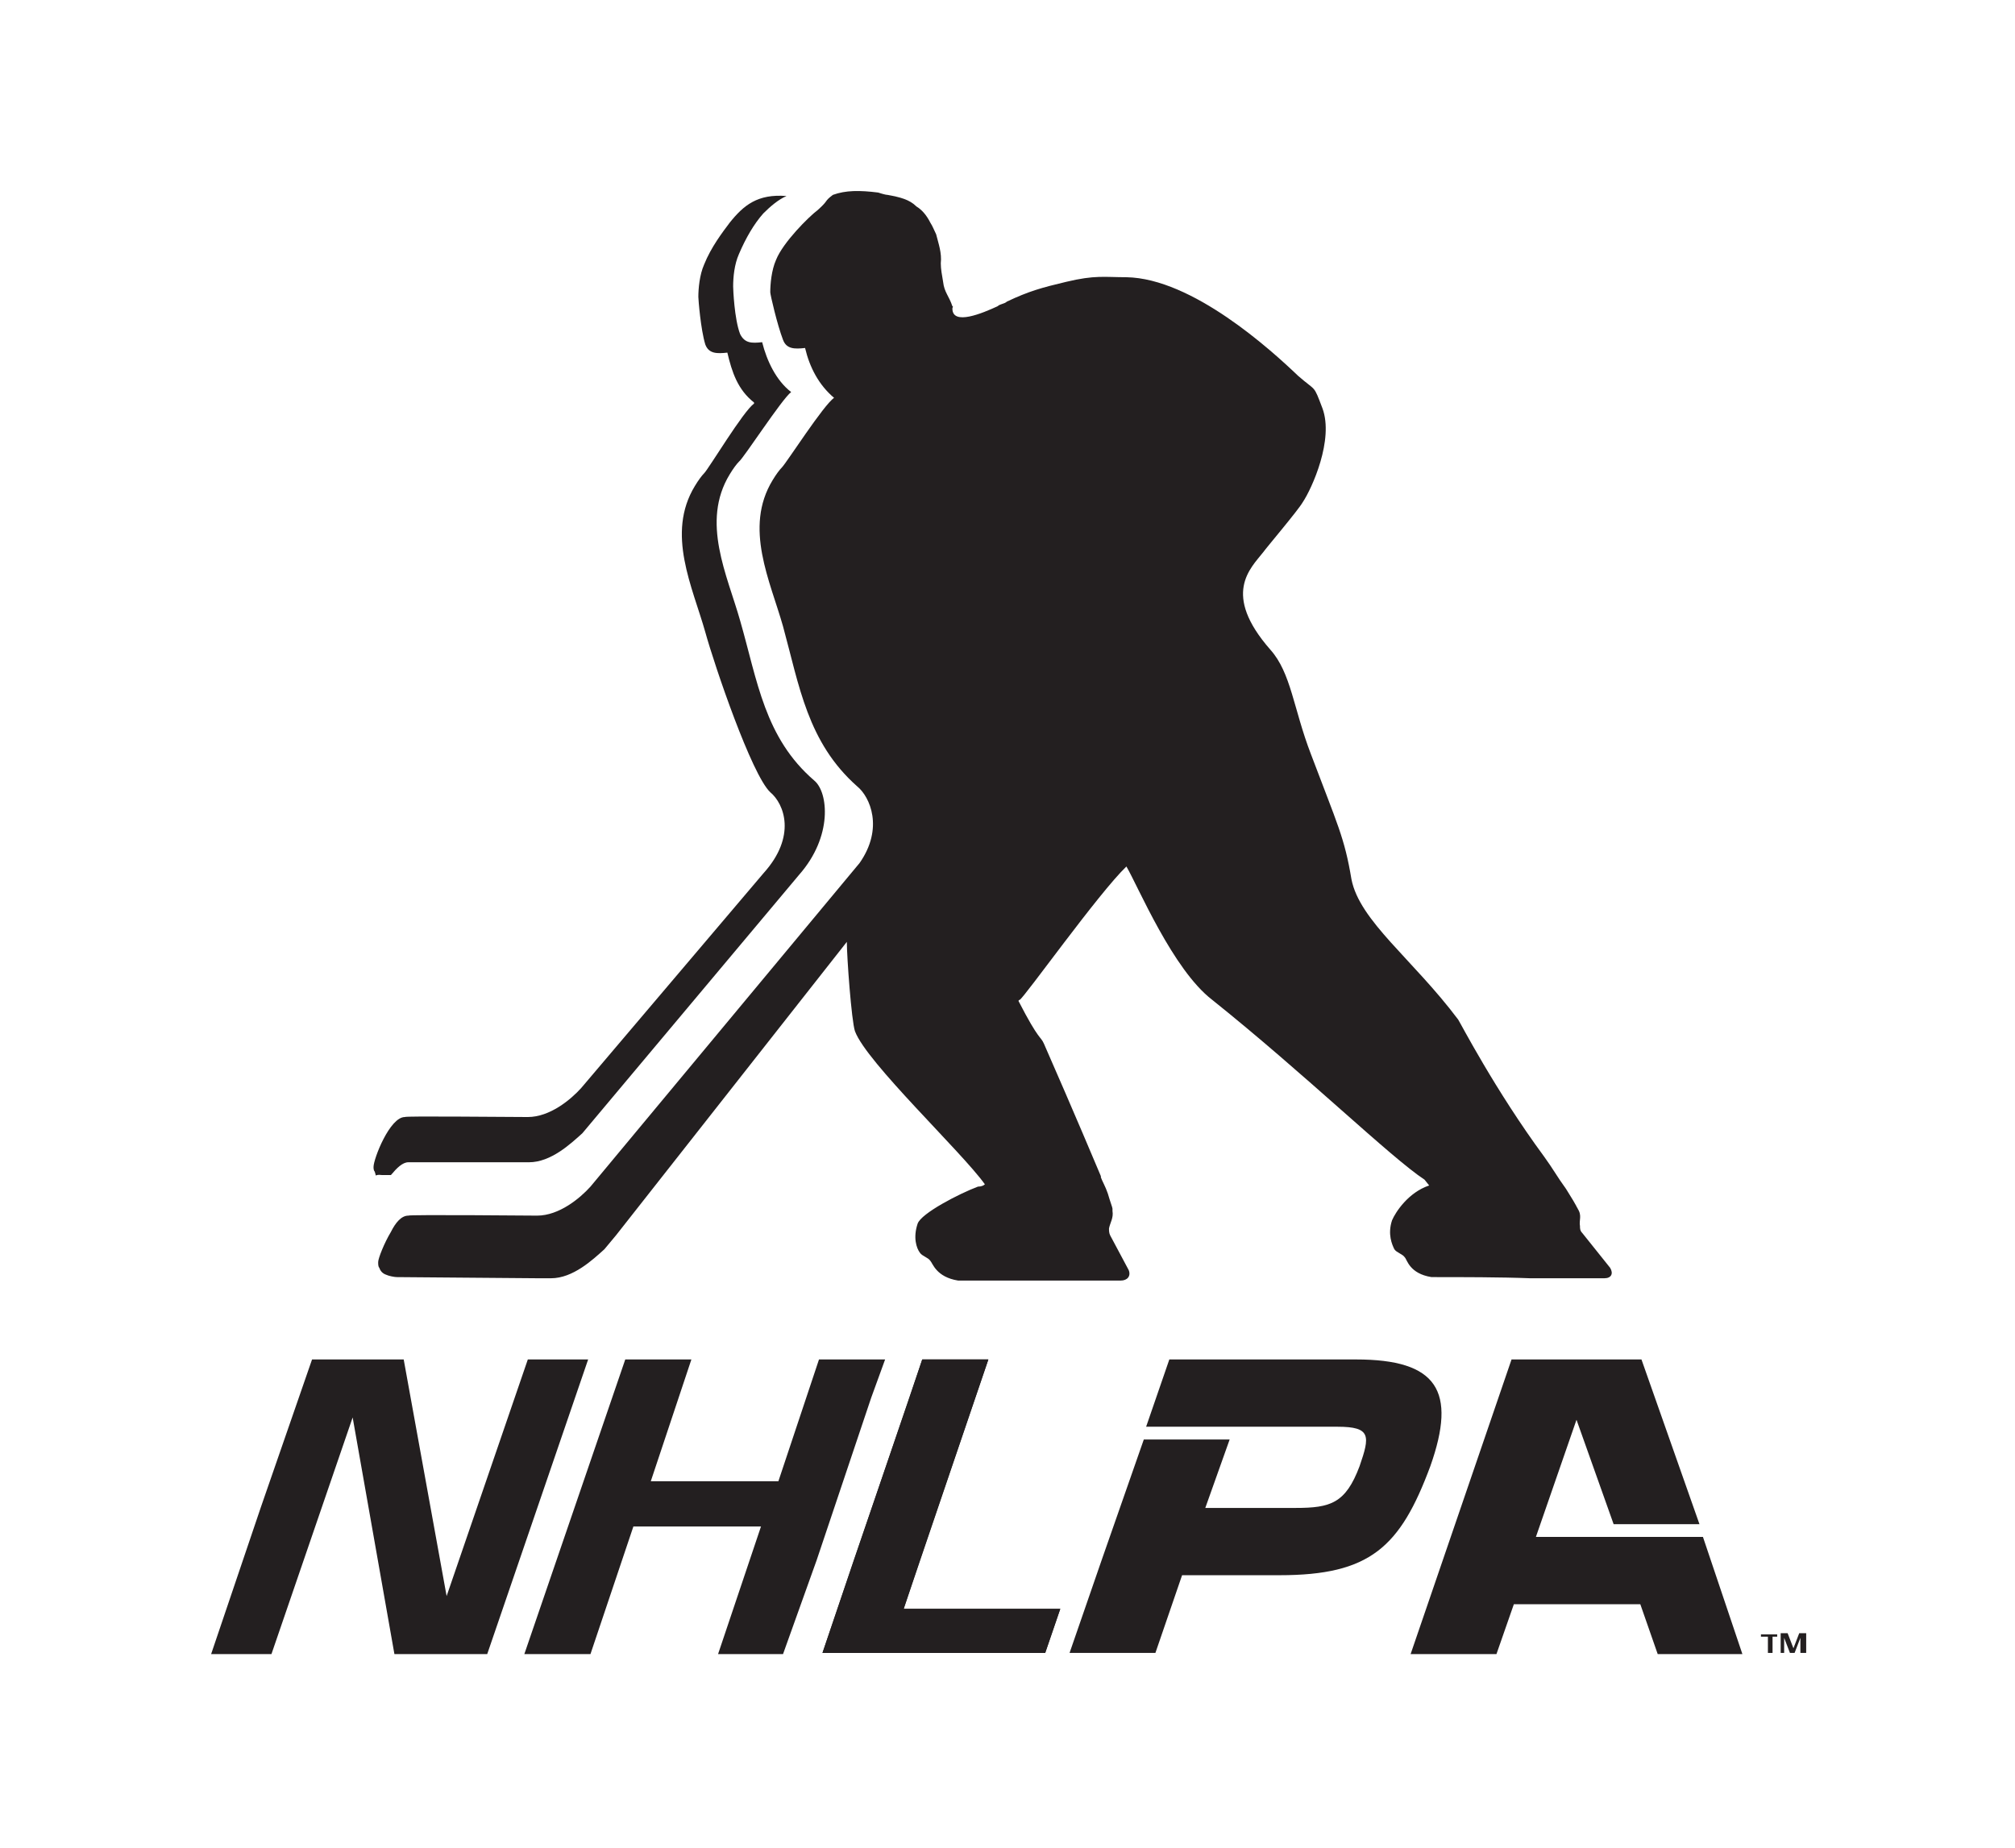 <?xml version="1.0" encoding="utf-8"?>
<!-- Generator: Adobe Illustrator 24.1.3, SVG Export Plug-In . SVG Version: 6.00 Build 0)  -->
<svg version="1.1" id="Layer_1" xmlns="http://www.w3.org/2000/svg" xmlns:xlink="http://www.w3.org/1999/xlink" x="0px" y="0px"
	 viewBox="0 0 173.7 159.3" style="enable-background:new 0 0 173.7 159.3;" xml:space="preserve">
<style type="text/css">
	.st0{fill:#231F20;}
</style>
<g>
	<path class="st0" d="M32.3,101c0.2,0.6-0.1,0.2,0.6,0.3c0,0,0.3,0,0.8,0c0.5-0.6,1-1.1,1.5-1.1c0,0,10.1,0,10.4,0l0,0
		c1.9,0,3.6-1.6,4.6-2.5l18.7-22.3c2.9-3.3,2.5-7.1,1.3-8.1c-4.3-3.7-4.9-8.6-6.4-13.8c-1.1-3.9-3.4-8.5-0.9-12.6l0,0
		c0.3-0.5,0.6-0.9,0.8-1.1c0.4-0.3,3.7-5.4,4.5-6l0,0l0,0l0,0l0,0c-1.3-1-2.1-2.7-2.5-4.3c-0.9,0.1-1.5,0.1-1.9-0.7
		c-0.5-1.3-0.6-3.9-0.6-4.1c0-0.8,0.1-1.9,0.5-2.8c0.6-1.4,1.3-2.6,2.1-3.5c0.6-0.6,1.3-1.2,2-1.5c-2.5-0.2-3.7,0.8-4.9,2.3
		c-0.6,0.8-1.6,2.1-2.2,3.6c-0.4,0.9-0.5,2.1-0.5,2.8c0,0.2,0.2,2.8,0.6,4.1c0.3,0.8,1,0.8,1.9,0.7c0.4,1.7,0.9,3.2,2.3,4.3
		c0,0,0,0,0,0.1l0,0l0,0l0,0c-0.9,0.6-3.9,5.6-4.3,6c-0.2,0.2-0.5,0.6-0.8,1.1l0,0c-2.5,4.1-0.2,8.7,0.9,12.6
		c0.8,2.9,4,12.3,5.6,13.8c1.2,1,2.3,3.8-0.6,7L50.1,93.8c-0.9,1-2.7,2.5-4.6,2.5c-2.2,0-10.6-0.1-10.6,0c-1.3,0-2.7,3.6-2.7,4.3
		l0,0l0,0C32.2,100.7,32.2,100.9,32.3,101"/>
	<path class="st0" d="M70.5,18.1c-0.8,0.6-3,2.8-3.6,4.3c-0.4,0.9-0.5,2.1-0.5,2.8c0,0.2,0.6,2.8,1.1,4.1c0.3,0.8,1,0.8,1.9,0.7
		c0.4,1.7,1.2,3.2,2.5,4.3l0,0l0,0l0,0l0,0c-0.9,0.6-4.1,5.6-4.5,6c-0.2,0.2-0.5,0.6-0.8,1.1l0,0c-2.5,4.1-0.2,8.7,0.9,12.6
		c1.4,5.1,2.1,10,6.4,13.8c1.1,0.9,2.3,3.6,0.2,6.6l-23.2,27.9c-0.9,1-2.7,2.5-4.6,2.5l0,0l0,0c-0.2,0-11.1-0.1-11.1,0
		c-0.6,0-1.1,0.6-1.5,1.4c-0.6,1-1.1,2.3-1.1,2.6l0,0l0,0c0,0.2,0,0.4,0.1,0.5c0.1,0.3,0.3,0.5,0.6,0.6c0.2,0.1,0.7,0.2,0.9,0.2
		c0.2,0,11.8,0.1,12.2,0.1l0,0l0,0c0.2,0,0.9,0,1.1,0l0,0c1.9,0,3.6-1.6,4.6-2.5l1-1.2L73,81.2c0,1.3,0.4,6.8,0.7,7.7
		c1,2.7,9.2,10.4,11.2,13.2l0,0c-0.1,0.1-0.3,0.2-0.6,0.2c-1.6,0.6-4.9,2.3-5.2,3.2c-0.4,1.2-0.1,2.1,0.2,2.5
		c0.2,0.3,0.7,0.4,0.9,0.7c0.2,0.2,0.5,1.4,2.4,1.7c2.8,0,6.1,0,7.7,0l0,0c1.7,0,3.2,0,3.6,0l0,0h2.7c0.6,0,0.9-0.4,0.7-0.9l-1.6-3
		c-0.1-0.2-0.1-0.4-0.1-0.6c0.1-0.5,0.4-0.9,0.3-1.5c0-0.1,0-0.2,0-0.2c0-0.1-0.2-0.6-0.4-1.3c-0.2-0.6-0.5-1.1-0.6-1.4
		c0,0,0,0,0-0.1C92.8,96.4,90.4,90.9,90,90c-0.3-0.7-0.4-0.2-2.2-3.7c0,0,0-0.1,0.1-0.1c0.4-0.2,6.8-9.2,9.2-11.5
		c1,1.7,4,8.9,7.4,11.5c8,6.4,15.4,13.6,18.3,15.5l0.4,0.5c-1.8,0.6-2.9,2.3-3.2,3c-0.4,1.2,0,2.1,0.2,2.5c0.2,0.3,0.7,0.4,0.9,0.7
		c0.2,0.2,0.4,1.4,2.3,1.7c2.6,0,6,0,8.5,0.1c2.2,0,3.8,0,3.9,0l0,0l0,0l0,0h2.5c0.6,0,0.8-0.4,0.5-0.9l-2.4-3
		c-0.2-0.2-0.2-0.4-0.2-0.6c-0.1-0.5,0.2-0.9-0.2-1.5c0-0.1-0.1-0.1-0.1-0.2c-0.1-0.2-0.4-0.7-0.9-1.5c-0.8-1.1-1.1-1.7-1.9-2.8
		c-4.2-5.7-7.2-11.5-7.4-11.8c-3.9-5.2-8.5-8.5-9.2-12.1c-0.6-3.6-1.2-4.7-3.5-10.8c-1.5-3.9-1.7-7-3.5-9c-4.2-4.8-1.7-7-0.6-8.4
		c0.2-0.3,3-3.6,3.4-4.3c0.8-1.2,2.7-5.4,1.7-8.1c-0.8-2.1-0.5-1.4-2.1-2.8c-2.3-2.2-9.1-8.4-14.8-8.5c-1.9,0-2.7-0.2-5.2,0.4
		c-2.1,0.5-3.2,0.8-5.1,1.7c-0.2,0.2-0.6,0.2-0.8,0.4c-1.3,0.6-3.9,1.7-3.9,0.2c0-0.1,0.1-0.2,0-0.2c-0.3-0.9-0.7-1.2-0.8-2.1
		c-0.1-0.6-0.2-1.1-0.2-1.6c0.1-0.9-0.2-1.7-0.4-2.5c-0.2-0.4-0.3-0.7-0.5-1c-0.3-0.6-0.7-1.1-1.2-1.4c-0.6-0.6-1.4-0.8-2.5-1
		c-0.2,0-0.8-0.2-0.8-0.2c-1.6-0.2-2.8-0.2-3.9,0.2C71,17.4,71.5,17.2,70.5,18.1"/>
	<polygon class="st0" points="45.5,117.2 38.5,137.6 34.8,117.2 26.9,117.2 22.5,129.9 18.2,142.6 23.4,142.6 30.4,122.2 34,142.6 
		42,142.6 50.7,117.2 	"/>
	<polygon class="st0" points="76.3,117.2 70.6,117.2 67.1,127.7 56.1,127.7 59.6,117.2 53.9,117.2 45.2,142.6 50.9,142.6 
		54.6,131.6 65.6,131.6 61.9,142.6 67.5,142.6 70.4,134.5 75.1,120.5 	"/>
	<polygon class="st0" points="77.9,138.7 79.3,134.5 85.2,117.2 79.5,117.2 78.4,120.5 73.6,134.5 70.9,142.5 90.1,142.5 
		91.4,138.7 	"/>
	<polygon class="st0" points="77.9,138.7 85.2,117.2 79.5,117.2 70.9,142.5 90.1,142.5 91.4,138.7 	"/>
	<path class="st0" d="M116.9,117.2h-8.7h-7.4l0,0l-2,5.8h7.7h8.8c2.9,0,2.8,0.8,1.9,3.4c-1.2,3.2-2.5,3.6-5.5,3.6h-7.8l2.1-5.9h-7.4
		L95,134.4l-2.8,8.1h7.4l2.3-6.7h8.4c7.8,0,10.4-2.4,13-9.4C125.6,119.9,123.9,117.2,116.9,117.2"/>
	<polygon class="st0" points="146.8,132.5 132.4,132.5 135.9,122.4 139.1,131.4 146.5,131.4 141.5,117.2 137.7,117.2 134.2,117.2 
		130.3,117.2 121.6,142.6 129,142.6 130.5,138.3 141.4,138.3 142.9,142.6 150.2,142.6 150.2,142.6 	"/>
	<g>
		<path class="st0" d="M152.8,141.1v1.4h-0.4v-1.4h-0.6v-0.2h1.4v0.2H152.8z"/>
		<path class="st0" d="M155.2,142.5v-1.3l-0.5,1.3h-0.4l-0.5-1.3v1.3h-0.3v-1.7h0.6l0.5,1.3l0.5-1.3h0.6v1.7H155.2z"/>
	</g>
</g>
</svg>
